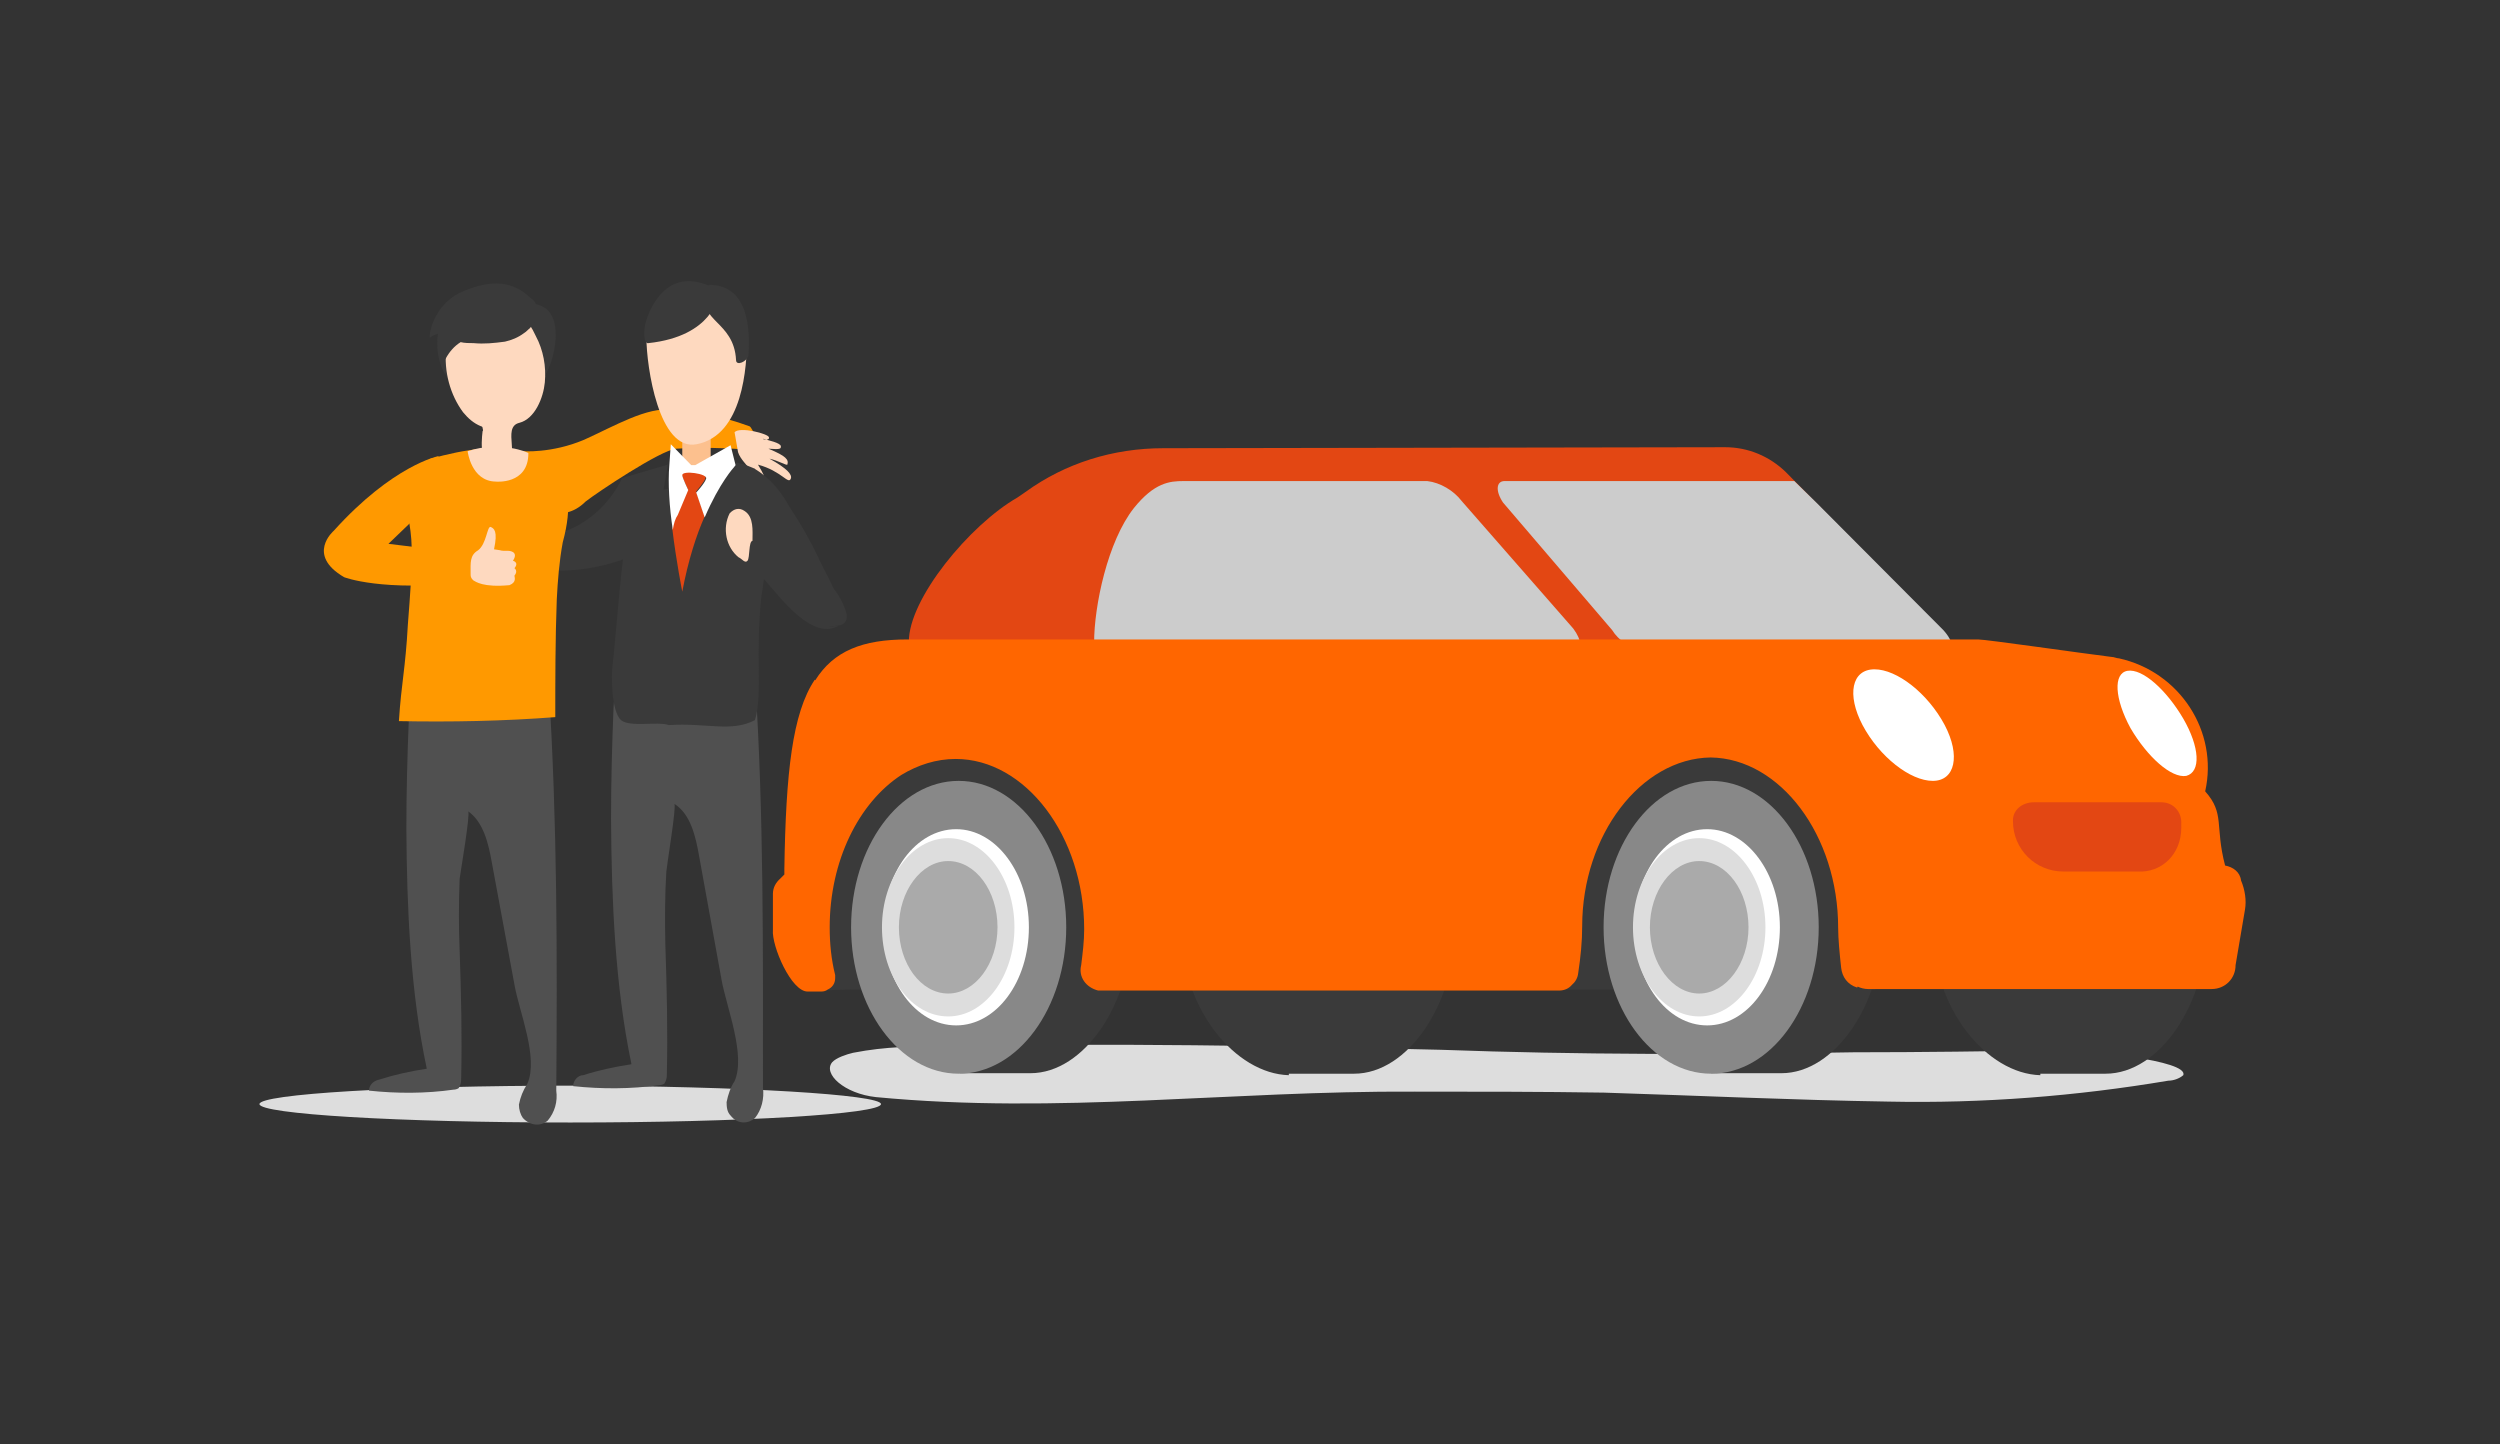 <?xml version="1.0" encoding="utf-8"?>
<!-- Generator: Adobe Illustrator 25.3.1, SVG Export Plug-In . SVG Version: 6.00 Build 0)  -->
<svg version="1.1" id="Livello_1" xmlns="http://www.w3.org/2000/svg" xmlns:xlink="http://www.w3.org/1999/xlink" x="0px" y="0px"
	 viewBox="0 0 502 290" style="enable-background:new 0 0 502 290;" xml:space="preserve">
<rect x="0" y="0" width="502" height="290" fill="#333333" stroke="none"/>
<style type="text/css">
	.st0{fill:none;}
	.st1{fill:#DDDDDD;}
	.st2{fill:#E34713;}
	.st3{fill:#CCCCCC;}
	.st4{fill:#3A3A3A;}
	.st5{fill:#FF6600;}
	.st6{fill:#888888;}
	.st7{fill:#FFFFFF;}
	.st8{fill:#AAAAAA;}
	.st9{fill-rule:evenodd;clip-rule:evenodd;fill:#3A3A3A;}
	.st10{fill-rule:evenodd;clip-rule:evenodd;fill:#DDDDDD;}
	.st11{fill-rule:evenodd;clip-rule:evenodd;fill:#505050;}
	.st12{fill-rule:evenodd;clip-rule:evenodd;fill:#FF9900;}
	.st13{fill-rule:evenodd;clip-rule:evenodd;fill:#FED9BF;}
	.st14{fill-rule:evenodd;clip-rule:evenodd;fill:#FCC08E;}
</style>
<rect class="st0" width="502" height="290"/>
<path class="st1" d="M289.4,210.8c-33.6-0.8-65.6-1.4-99.2-0.7c-6.7,0-12.2,0-18.9,1.3c-1.3,0.3-3.4,1-4.2,1.9
	c-1.9,2.3,2.4,6.3,8.8,7c36.8,3.5,70.9-1.3,108.2-1.1c12.7,0,25.3,0,38,0.2c19.1,0.6,38,1.5,57.1,1.8c18.9,0.4,37.8-1.1,56.2-4.2
	c1,0,2.2-0.4,3-1.1c1.2-3-19.6-5-24.8-5c-14,0.2-27.7,0.4-41.4,0.4C344.3,211.8,316.8,211.8,289.4,210.8z"/>
<path class="st2" d="M204.3,99.9l1.6-1.1c8-5.8,17.6-8.8,27.7-8.8l112.8-0.2c4.6,0,8.9,1.8,12.2,5l18.2,18.5L317.7,136l-112-2.6
	l0.4-2.3h-21.5c-1.2,0-2.1-1-2.1-2.2C182.4,120.3,194.7,105.4,204.3,99.9z"/>
<path class="st3" d="M360.3,96.6H358h-55.9c-1.6,0-1.9,1.9-0.3,4.3l21.9,25.6c1.3,2.1,3.7,3.7,6.1,4.3h60.7c1.9,0,1.9-1.9-0.3-4.3
	l-25.5-25.6L360.3,96.6z"/>
<path class="st3" d="M315.9,126.2l-22.4-25.6c-1.6-2.1-4.3-3.7-6.9-4h-49c-2.7,0-5.8,0.3-9.9,5.4c-5.3,6.7-8,19.7-8,27
	c0,0.8,0.6,1.6,1.6,1.6h14.4h0.3H316C317.7,130.5,317.7,128.6,315.9,126.2z"/>
<path class="st4" d="M207.2,156.8h-14.4v58.7h14.1c10.9,0,20.3-14.2,20.3-29.4C227.2,171,218.1,156.8,207.2,156.8z"/>
<path class="st4" d="M358,156.8h-14.4v58.7h14.1c10.9,0,20.3-14.2,20.3-29.4C378,171,369.2,156.8,358,156.8z"/>
<path class="st4" d="M271.9,156.8h-13.1v0.3c-10.9,0-21.6,13.3-21.6,29.4c0,16.1,10.9,29.1,21.6,29.4v-0.3h13.1
	c10.9,0,20.3-14.2,20.3-29.4C292.2,171.2,282.8,156.8,271.9,156.8z"/>
<path class="st4" d="M422.8,156.8h-13.1v0.3c-10.9,0-21.6,13.3-21.6,29.4c0,16.1,10.9,29.1,21.6,29.4v-0.3h13.1
	c10.9,0,20.3-14.2,20.3-29.4C443,171.2,434,156.8,422.8,156.8z"/>
<path class="st4" d="M379,137.4H172.8l-13.9,51.2c-3.2,12.3,4.3,10.1,12.2,10.1h205.5L379,137.4z"/>
<path class="st5" d="M155.2,186.7v-7.2c0-1.3,0.6-2.3,1.5-3.1c0.3-0.3,0.6-0.6,0.8-0.8v-1.2c0.3-19.2,1.6-31.2,6.1-37.9
	c0.1,0.1,0.1,0.1,0.1,0.1c3.7-5.9,9.5-8.2,18.5-8.2h215c1.6,0,20.3,2.7,26.7,3.5c0.6,0,1.1,0.3,1.6,0.3c12.2,2.7,20,14.7,17.3,26.7
	c4,4.5,1.9,6.9,4,14.9c1.6,0.3,3,1.3,3.2,3c0.8,1.9,1.1,4,0.8,5.8l-1.9,11.2c0,2.7-2.1,4.8-4.8,4.8h-69c-0.7,0-1.5-0.2-2.1-0.5
	c0,0.1,0,0.1-0.1,0.2c-1.9-0.6-3-2.1-3.2-4c-0.3-2.7-0.6-5.8-0.6-8c0-18.5-11.6-34-25.6-34.2c-14,0.2-25.8,15.6-25.8,33.9
	c0,3-0.3,6.1-0.8,9.4c-0.1,1-0.6,1.8-1.3,2.4c-0.6,0.7-1.5,1.1-2.5,1.1h-91.8c-0.3,0-0.6,0-0.8,0c-2.4-0.6-4-2.7-3.4-5.1
	c0.3-2.4,0.6-4.8,0.6-7.2c0-18.7-11.8-34.2-25.8-34.2c-3.9,0-7.6,1.2-10.9,3.2c-8.6,5.6-14.4,17.3-14.4,30.6c0,3.2,0.3,6.4,1.1,9.6
	c0,0.3,0,0.3,0,0.6c0,1.1-0.6,1.9-1.5,2.3c-0.4,0.3-0.8,0.4-1.3,0.4h-2.7C158.9,199.2,154.9,189.9,155.2,186.7z"/>
<path class="st6" d="M192.5,215.6c11.9,0,21.6-13.2,21.6-29.4s-9.7-29.4-21.6-29.4c-11.9,0-21.6,13.2-21.6,29.4
	S180.6,215.6,192.5,215.6z"/>
<path class="st7" d="M192,205.9c8.1,0,14.6-8.8,14.6-19.7s-6.6-19.7-14.6-19.7c-8.1,0-14.6,8.8-14.6,19.7S183.9,205.9,192,205.9z"/>
<path class="st1" d="M190.4,204.1c7.3,0,13.3-8,13.3-17.9c0-9.9-6-17.9-13.3-17.9c-7.3,0-13.3,8-13.3,17.9
	C177.1,196.1,183,204.1,190.4,204.1z"/>
<path class="st8" d="M190.4,199.5c5.4,0,9.9-6,9.9-13.3s-4.4-13.3-9.9-13.3c-5.4,0-9.9,6-9.9,13.3S184.9,199.5,190.4,199.5z"/>
<path class="st6" d="M343.6,215.6c11.9,0,21.6-13.2,21.6-29.4s-9.7-29.4-21.6-29.4c-11.9,0-21.6,13.2-21.6,29.4
	S331.7,215.6,343.6,215.6z"/>
<path class="st7" d="M342.8,205.9c8.1,0,14.6-8.8,14.6-19.7s-6.6-19.7-14.6-19.7c-8.1,0-14.6,8.8-14.6,19.7S334.7,205.9,342.8,205.9
	z"/>
<path class="st1" d="M341.2,204.1c7.3,0,13.3-8,13.3-17.9c0-9.9-6-17.9-13.3-17.9s-13.3,8-13.3,17.9
	C327.9,196.1,333.9,204.1,341.2,204.1z"/>
<path class="st8" d="M341.2,199.5c5.4,0,9.9-6,9.9-13.3s-4.4-13.3-9.9-13.3c-5.4,0-9.9,6-9.9,13.3S335.8,199.5,341.2,199.5z"/>
<path class="st7" d="M427.8,146.2c3.4,5.8,8.2,10.1,11.2,9.6c3-0.8,2.7-5.8-0.6-11.5c-3.4-5.8-8.2-10.1-11.2-9.6
	C424.3,135.2,424.6,140.3,427.8,146.2z"/>
<path class="st7" d="M374,145.6c3.4,6.4,9.6,11.2,14.1,11.2c4.5,0,5.6-5.1,2.4-11.2c-3.4-6.4-9.6-11.2-14.1-11.2
	C371.8,134.4,370.8,139.5,374,145.6z"/>
<path class="st2" d="M408.4,161.1H434c2.4,0,4,1.9,4,4v1.1c0,5.4-4,9.1-8.8,8.8h-14.9c-5.6,0-10.1-4.5-10.1-10.1
	C404.1,162.7,406,161.1,408.4,161.1z"/>
<path class="st9" d="M92.9,109.1c0,0,16.8,12,38.4,0.5l2.8-16.3l-9.2,2.7c0,0-7.6,18.8-32,9.5l-1.3,1L92.9,109.1z"/>
<path class="st10" d="M176.9,221.7c0,2-27.9,3.7-62.4,3.7c-34.5,0-62.4-1.7-62.4-3.7c0-2,27.9-3.7,62.4-3.7
	C149,218.1,176.9,219.8,176.9,221.7z"/>
<path class="st11" d="M110.2,138.1c1.7,26.9,1.7,53.9,1.5,80.9c0.3,2.2-0.3,4.3-1.7,6c-1.5,1.3-3.6,1-5-0.5
	c-0.5-0.7-0.8-1.7-0.8-2.7c0.3-1.5,0.8-2.8,1.7-4.2c2.3-5.2-1.7-14.6-2.6-19.9l-4.5-24.3c-0.7-4-1.7-8.3-4.8-10.5
	c0.5,0.3-1.5,12.1-1.7,13.5c-0.2,5-0.2,9.8,0,14.6c0.3,8.6,0.5,17.1,0.3,25.8c0,0.7-0.2,1.2-0.5,1.7c-0.3,0.2-0.7,0.3-1,0.3
	c-5.6,0.8-11.4,0.8-17,0.2c0-1.2,1-2,2-2.2c3.1-1,6.3-1.7,9.6-2.2c-3.3-15.5-4-32.2-4.1-48.2c0-7.3,0.2-14.8,0.5-22.1
	c0.3-6,1-8.3,6.8-7.6C91.2,137.3,110,137.8,110.2,138.1z"/>
<path class="st12" d="M117.6,100.7c2.3-1.8,15-10.3,18.2-10.6c4.8-0.3,9.7-0.2,15.7,0.3c1.8,0.2-0.5-4.7-1-4.8
	c-6.3-2.3-10.2-2.7-15.5-3.3c-5-0.7-11.7,3.3-17.7,6c-6.6,2.8-12.4,2.3-12.4,2.3s-7.8,5.5,2.5,10.8
	C107.4,101.4,112.7,105.6,117.6,100.7z"/>
<path class="st12" d="M113,108.9c-0.7,3.8-1,7.6-1.2,11.5c-0.3,7.8-0.3,16.5-0.3,23.6c-10.4,0.8-21,1-31.4,0.8
	c0.5-7.8,1.3-10.3,1.8-19.4c1-12.6,1-16.1,0.3-20.3c-1.7-10,4.3-13,4.3-13c6.6-1.8,14.2-3.3,20.6-0.7c0.2,0,1.2,0.5,1.5,0.7
	C108.4,92.1,117.1,93.9,113,108.9z"/>
<path class="st9" d="M106.6,61l-13-0.5c-1.5,0.5-2.8,1.3-4,2.5c-1.3,1.7-1.8,3.8-1.8,6c0,3,1,6.3,3.3,8.1c1.3,1,3,1.7,4.6,1.8
	c1.7,0.2,3.3,0,5-0.2c1.7-0.2,3.3-0.5,5.1-0.7c0.7,0,1.5-0.3,2.1-0.7c0.7-0.5,1.3-1.3,1.7-2.2C111.7,71.5,113.8,61.2,106.6,61z"/>
<path class="st13" d="M93,82.8c1,1.2,2.1,2.2,3.6,2.8c0.2,0,0.3,0.2,0.3,0.3c0,0.2,0.2,0.5,0,0.7c-0.3,2.7-0.7,7.5,3.8,6.8
	c4.5-0.8-0.2-7.6,3.6-8.5c3.1-0.8,4.8-5,5.1-8.1c0.3-3.2-0.3-6.5-1.8-9.3c-1.5-3.3-4-6.3-7.4-7.1c-6.3-1.8-9.6,4.3-10.6,9.6
	C89.1,74.6,90.4,79.3,93,82.8z"/>
<path class="st9" d="M106.6,59.9c-3.6-3.5-7.8-3.8-13.4-1.5c-5.8,2.3-7.1,8.3-6.9,9.5c0.5-0.7,2.1-1,3-1.2c-0.7,1.7-1.5,3.5-1,5.3
	c0,0.2,0.2,0.3,0.2,0.5c0.3,0.2,0.7-0.2,1-0.5c0.7-1.3,1.7-2.5,3-3.3c0.8,0.2,1.8,0.2,2.6,0.2c2.1,0.2,4.1,0,6.3-0.3
	c1.3-0.3,2.6-0.8,3.8-1.7c0.5-0.3,0.8-0.7,1.2-1c0.7-0.8,1.2-1.7,1.3-2.5c0.3-0.5,0.3-1,0.3-1.5C107.6,60.9,107.2,60.2,106.6,59.9z"
	/>
<path class="st13" d="M93.9,90.6c0,0,0.7,6,5.6,6.1c0,0,6.6,0.7,6.6-5.7C106.2,90.9,100.5,88.4,93.9,90.6z"/>
<path class="st13" d="M150.8,94.6c-0.8-1.3-2.1-2.3-2.6-3.8l-0.7-4c1-1.2,6.8,0.3,6.9,1c0.2,0.7-1.2,0.5-1.2,0.3
	c1,0.3,3.5,0.8,3.6,1.5c0,0.5,0,0.7-2.5,0.5c3.6,1.5,4.1,2.2,3.8,3.2c-0.2,0.2-1.8-0.8-3.6-1.2c3.6,2,4.6,3.2,4.3,4
	c-0.5,1.3-1.8-1.5-6.6-2.8c0.5,0.8,1,1.7,1.3,2.5c0.2,0.8,0.7,2.2-0.3,2.3C152.1,98.2,151.5,96.1,150.8,94.6z"/>
<path class="st12" d="M91.1,96.6l-3.1-5c0,0-9.1,1.8-21,15c0,0-5.6,4.8,2.1,9.3c0,0,7.6,3,24.9,1c0.3,0,0.3-5.7,0.3-5.7l-16.3-2
	L91.1,96.6z"/>
<path class="st13" d="M102.3,117.5c-5.3,0.5-6.8-0.7-7.3-1c-0.5-0.5-0.5-0.8-0.5-1.3c0-2.2-0.2-3.7,1.5-4.7c1.7-1.3,1.8-4.8,2.5-4.7
	c0.7,0.3,1.5,0.8,0.7,4.5c2.3,0.3,0.8,0.3,2.8,0.3c0,0,2.3,0,1,2c0,0,1.3,0.3,0.3,1.5c0,0,0.8,0.5,0,1.5
	C103.3,115.9,103.8,116.9,102.3,117.5z"/>
<path class="st11" d="M151.6,136c1.8,27.6,1.6,55,1.6,82.4c0.3,2.2-0.3,4.5-1.6,6.1c-1.5,1.3-3.6,1.2-4.9-0.5
	c-0.7-0.7-0.8-1.7-0.8-2.7c0.3-1.5,0.8-3,1.6-4.2c2.3-5.2-1.6-14.8-2.6-20.3l-4.5-24.8c-0.7-4-1.7-8.5-5-10.6
	c0.5,0.3-1.5,12.3-1.6,13.6c-0.3,4.8-0.3,9.8-0.2,14.6c0.3,8.8,0.5,17.5,0.3,26.3c0,0.7-0.2,1.2-0.5,1.7c-0.3,0.2-0.7,0.3-1,0.3
	c-5.8,0.8-11.6,0.8-17.3,0.2c0-1.2,1-2.2,2-2.2c3.1-1,6.4-1.7,9.7-2.2c-3.3-15.8-4-32.9-4.1-49.2c0-7.5,0.2-15,0.5-22.4
	c0.3-6.1,1-8.5,6.9-7.8C132.3,135,151.5,135.6,151.6,136z"/>
<path class="st14" d="M137.3,95.6h5.1c0.2,0,0.3-0.2,0.3-0.5v-8.8c0-0.2-0.2-0.5-0.3-0.5h-5.1c-0.2,0-0.3,0.2-0.3,0.5v8.8
	C136.9,95.3,137.1,95.6,137.3,95.6z"/>
<path class="st13" d="M150,67.8c0,5.8-0.8,19.6-10.1,21.4c-7.6,1.5-10.1-15.6-10.1-21.4c0-5.8,4.5-10.6,10.1-10.6
	C145.5,57.2,150,62,150,67.8z"/>
<path class="st9" d="M142,58.7c-2.1,5.8,5.4,5.7,5.8,13.6c0,1.3,2.3,0.3,2.5-1c0.5-8-1.3-14-7.8-14.1C140.6,58,142,58.7,142,58.7z"
	/>
<path class="st9" d="M144.2,59.4c0,0-1,8.1-14,9.5c-0.8,0.2-1-1.8-0.7-3.5c0.3-1.7,3.5-12.1,12.9-8
	C144.9,59.5,144.2,59.4,144.2,59.4z"/>
<path class="st4" d="M156.6,103.7c-3.1-0.8-4.8-6.6-7.9-6.6c-0.3,0.7-0.5-4.2-0.8-3.7c-3.8,0.5-1,1.2-3.1,1.5
	c-4.3,0.5-9.9,7.6-10.4,3.2l-7.4,1.3c-2.1,9.5-3.6,31.9-4,34.2c-0.3,2.3-0.2,9.3,1.7,11c1.8,1.5,7.4,0.2,9.6,1
	c7.6-0.5,12.5,1.5,17.3-1c1.6-5.5,0-13.1,1.3-24.9C153.9,114.2,153.8,106.4,156.6,103.7z"/>
<path class="st9" d="M151.5,94.1c2.8,1.7,5.1,4.2,6.8,7.3c2.5,3.8,4.8,7.8,6.6,11.8c0.8,1.7,6.1,10.8,3.6,12.3c-2,0.5-4,0.2-5.4-1.2
	c-4.5-4.2-8.1-9-11.1-14.5C151,107.2,146.8,94.8,151.5,94.1z"/>
<path class="st9" d="M168.6,125.5c-5.3,3.5-11.9-5.5-15-9c-2-1.8-3.8-3.7-5.4-5.8c-2.1-3,1.2-3.2,3.1-2.3c5.1,1.8,9.9,4.7,14.4,8.1
	c2.1,1.7,3.6,4.2,4.3,6.8c0.3,2.3-1.6,2.5-3.6,2.5"/>
<path class="st13" d="M151.1,108.6c0-2,0.3-4.8-1.6-6c-1-0.7-2.1-0.5-3,0.5c-1.5,3-0.7,6.8,1.8,8.8c0.7,0.3,1.3,1.3,1.8,0.7
	C150.6,112,150.3,108.7,151.1,108.6z"/>
<path class="st9" d="M151.5,94.1c0,0-2.5-1.2-4-1.2c-1.5,0-1.2,4.7-1.2,4.7l5.9,0.2"/>
<path class="st2" d="M141.7,95.9c0.3-1-4.8-1.7-4.8-0.7c0,0.5,1.2,3,1.2,3l-2.1,5c-0.5,0.7-0.8,1.7-1,3c0.8,6.6,2,12.6,2,12.6
	c1.2-6.3,2.8-11.3,4.5-15.1l-1.7-5C139.7,98.7,141.4,96.9,141.7,95.9z"/>
<path class="st7" d="M147.7,93.4l-1-4l-7.1,4h-0.8l-4.1-4.2l-0.3,4.2c-0.3,3.5,0,8.5,0.7,13c0.2-1.3,0.5-2.3,1-3l2.1-5
	c0,0-1.2-2.5-1.2-3c0-1,5.1-0.3,4.8,0.7c-0.3,1-2,2.8-2,2.8l1.7,5c3-7,5.9-10.1,5.9-10.1L147.7,93.4z"/>
</svg>
